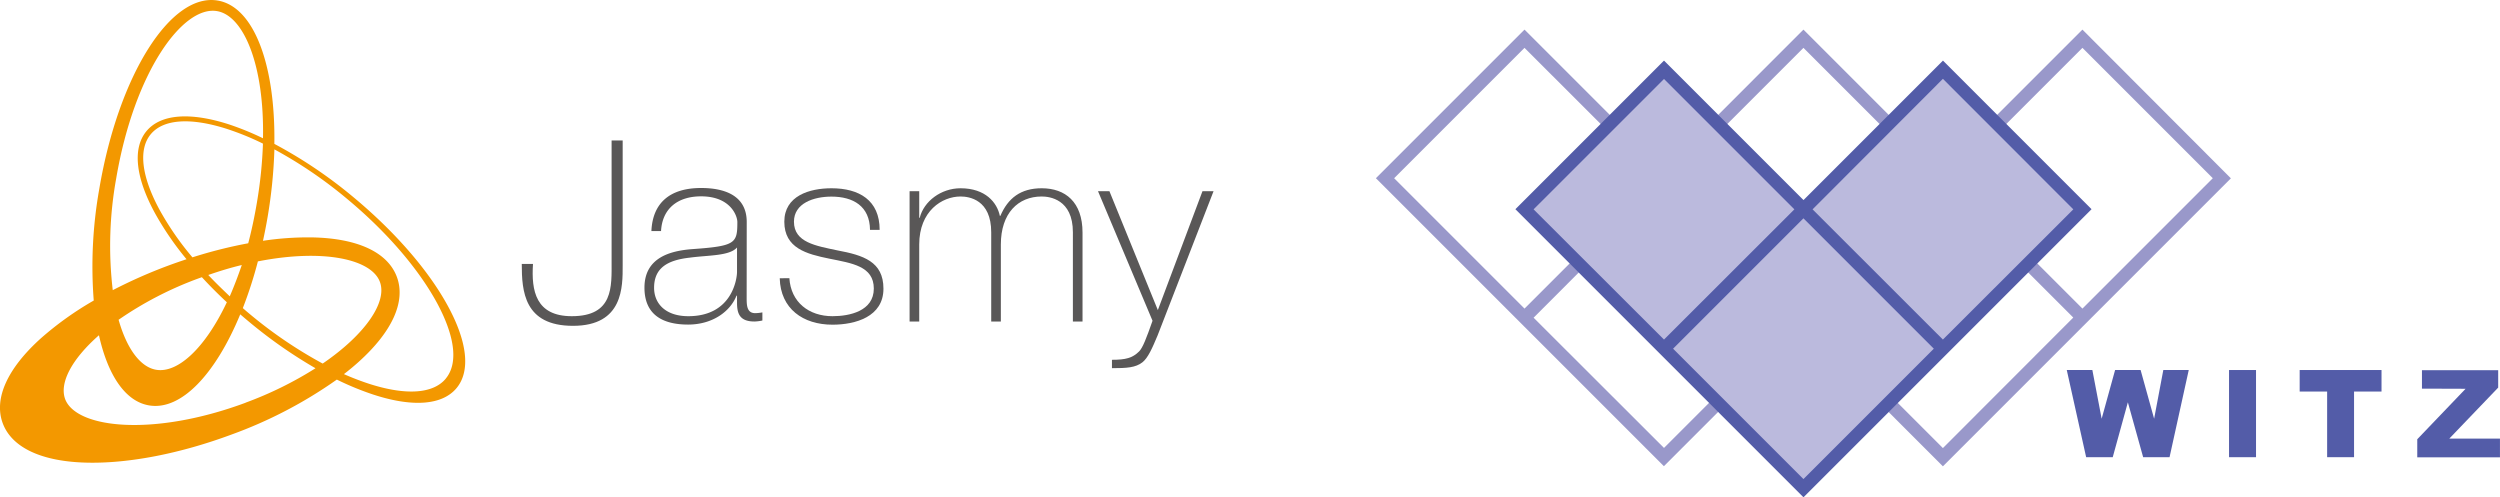 <svg xmlns="http://www.w3.org/2000/svg" viewBox="0 0 677.12 134.69"><path d="M377.43,53.57l78,78,37.77-37.78L531,131.6l78-78L568.79,13.32,531,51.1h0L493.23,13.32,455.46,51.1h0L417.68,13.32Zm115.8-35.31,35.31,35.31L493.23,88.88,457.92,53.57h0ZM453,53.57,417.68,88.88,382.37,53.57l35.31-35.31ZM420.14,91.35,455.46,56l35.31,35.31h0l-35.31,35.31Zm75.56,0L531,56l35.31,35.31L531,126.66Zm73.09-2.47L533.48,53.57h0l35.31-35.31L604.1,53.57Z" transform="translate(-4.77 -5.3)" style="fill:#9998ca"/><polygon points="410.44 56.66 488.47 134.69 566.49 56.66 526.25 16.41 488.47 54.19 450.69 16.41 410.44 56.66" style="fill:#535ca8"/><path d="M490.77,62,455.46,97.27,420.14,62l35.32-35.31ZM457.92,99.74l35.31-35.31,35.31,35.31-35.31,35.31ZM531,97.27,495.7,62,531,26.65,566.32,62Z" transform="translate(-4.77 -5.3)" style="fill:#bbbadd"/><path d="M569.8,129.13l-5.25-23.61h6.93L574,118.71l3.64-13.19h6.91l3.66,13.19,2.49-13.19h6.89l-5.2,23.61h-7.15l-4.14-14.87L577,129.13Z" transform="translate(-4.77 -5.3)" style="fill:#535ca8"/><path d="M608.5,129.13V105.52h7.31v23.61Z" transform="translate(-4.77 -5.3)" style="fill:#535ca8"/><path d="M627.63,111.35v-5.83H649.8v5.83h-7.44v17.78h-7.29V111.35Z" transform="translate(-4.77 -5.3)" style="fill:#535ca8"/><path d="M660.75,110.56v-5H681.4v4.72l-13.24,13.81h13.72v5.08h-22.4v-4.9l13.09-13.67Z" transform="translate(-4.77 -5.3)" style="fill:#535ca8"/><path d="M149.13,76.79c-.48,7.28.75,14.15,10.51,14.15,11.33,0,10.78-8,10.78-14.83V43.35h3V77.14c0,5.77.21,16.41-13.46,16.41-13.26,0-13.87-9.41-13.87-16.76Z" transform="translate(-4.77 -5.3)" style="fill:#595757"/><path d="M207,85.86c0,2.06,0,4.26,2.34,4.26a12.07,12.07,0,0,0,1.92-.21v2.2a11.83,11.83,0,0,1-2.13.27c-4.12,0-4.74-2.26-4.74-5.15V85.38h-.14c-1.65,4.19-6.38,7.83-13.11,7.83s-11.82-2.54-11.82-10c0-8.24,7.15-10,13-10.44,11.68-.82,12.16-1.58,12.16-7.35,0-1.58-1.79-6.94-9.82-6.94-6.32,0-10.51,3.3-10.85,9.41h-2.61c.34-7.76,5.15-11.67,13.46-11.67,6.18,0,12.36,1.92,12.36,9.2Zm-2.61-13.53c-2.06,2.33-7.69,2.06-12.77,2.75-6.19.68-9.69,2.88-9.69,8.17,0,4.26,3.09,7.69,9.27,7.69,11.89,0,13.19-10.16,13.19-12Z" transform="translate(-4.77 -5.3)" style="fill:#595757"/><path d="M218.57,80.64c.41,6.52,5.29,10.3,11.68,10.3,4.6,0,11.19-1.37,11.19-7.48s-6-6.87-12.08-8.11-12.16-2.81-12.16-10c0-7,6.8-9.06,12.77-9.06,7.49,0,13.05,3.23,13.05,11.26h-2.61c-.07-6.39-4.53-9-10.44-9-4.81,0-10.16,1.79-10.16,6.8,0,5.64,6,6.53,11.74,7.76,7,1.31,12.5,3,12.5,10.38,0,7.62-7.62,9.75-13.8,9.75-8,0-14.08-4.33-14.29-12.57Z" transform="translate(-4.77 -5.3)" style="fill:#595757"/><path d="M251.13,57.08h2.61v7.21h.14c1.1-4.46,5.77-8,11.05-8,6.73,0,9.89,3.84,10.65,7.48h.14c2.06-4.8,5.49-7.48,11.19-7.48,6.39,0,11.06,3.71,11.06,12v24.1h-2.61V68.21c0-9-6.39-9.69-8.45-9.69-6.39,0-11.06,4.54-11.06,13V92.38h-2.61V68.21c0-8.86-6-9.69-8.31-9.69-5,0-11.19,3.92-11.19,13V92.38h-2.61Z" transform="translate(-4.77 -5.3)" style="fill:#595757"/><path d="M302.16,57.08h3.09l13.12,32.21,12.09-32.21h3L318.3,96.16c-1.44,3.44-2.61,6.11-4.12,7.28-1.85,1.44-4.26,1.58-8.24,1.58v-2.27c3.71,0,5.56-.48,7.35-2.26,1-1,2-3.64,3.64-8.31Z" transform="translate(-4.77 -5.3)" style="fill:#595757"/><path d="M125.93,87.91c-5.31-9.65-14.36-20-25.49-29.25A124.56,124.56,0,0,0,79.08,44.27C79.39,23,73.62,7.12,63.74,5.45,51,3.28,36.88,25.67,31.67,56.41A119.86,119.86,0,0,0,30.16,86.7,87.29,87.29,0,0,0,15.91,96.87C6.74,105.1,3.05,113.3,5.51,119.93s10.61,10.43,22.93,10.68c11.3.24,25.14-2.46,39-7.6A120.49,120.49,0,0,0,96,108.11a77.82,77.82,0,0,0,9.87,4.06c10.7,3.5,18.72,2.87,22.56-1.76S131.36,97.78,125.93,87.91ZM36.24,53.64c4.93-29,18.1-46.9,27.31-45.33C70.79,9.54,76.39,22.94,76,42.75A75.8,75.8,0,0,0,67,39.06c-10.71-3.5-18.72-2.87-22.56,1.76s-3,12.63,2.46,22.5a81.54,81.54,0,0,0,8.39,12.19c-1.61.54-3.22,1.09-4.84,1.69a134.89,134.89,0,0,0-15.14,6.69A102.56,102.56,0,0,1,36.24,53.64ZM72,71.19A125.5,125.5,0,0,0,56.89,75,78.84,78.84,0,0,1,48,62.15c-4.94-9.12-5.79-16.4-2.4-20.49s10.7-4.61,20.58-1.46a73.59,73.59,0,0,1,9.81,4,118.94,118.94,0,0,1-1.63,15.92Q73.37,66,72,71.19ZM67,85.56c-2-1.91-4-3.83-5.82-5.78,3.11-1.08,6.14-2,9.08-2.7Q68.7,81.64,67,85.56Zm7.67-9.47c17.58-3.46,30.72-.64,33,5.58,2,5.37-3.81,14.11-15.5,22.1A119,119,0,0,1,72.54,90.46c-.68-.56-1.35-1.13-2-1.71A114.74,114.74,0,0,0,74.62,76.09ZM59.45,80.38q3.16,3.44,6.76,6.79c-5.91,12.48-13.32,19.27-19.15,18.28-4.25-.72-7.92-5.62-10.17-13.54A96.11,96.11,0,0,1,58.77,80.62Zm11.84,34c-25.12,9.32-45.92,6.93-48.88-1C20.82,109,24.2,102.58,31.57,96.1c2.4,10.76,7.1,17.91,13.56,19,8.7,1.48,18-8.46,24.71-24.66.83.71,1.66,1.42,2.51,2.12a128.08,128.08,0,0,0,17.87,12.48A99.66,99.66,0,0,1,71.29,114.36Zm54.22-6.53c-3.39,4.09-10.7,4.61-20.59,1.46a72.58,72.58,0,0,1-7-2.68c1.39-1.07,2.71-2.16,3.94-3.27,9.17-8.23,12.87-16.42,10.4-23.06S101.7,69.85,89.38,69.6A81.56,81.56,0,0,0,76,70.52c.45-2.08.87-4.2,1.24-6.37a133.34,133.34,0,0,0,1.85-18.39A119.21,119.21,0,0,1,98.58,59c10.76,8.9,19.47,19,24.53,28.31C128.05,96.46,128.9,103.74,125.51,107.83Z" transform="translate(-4.77 -5.3)" style="fill:#f39800"/></svg>